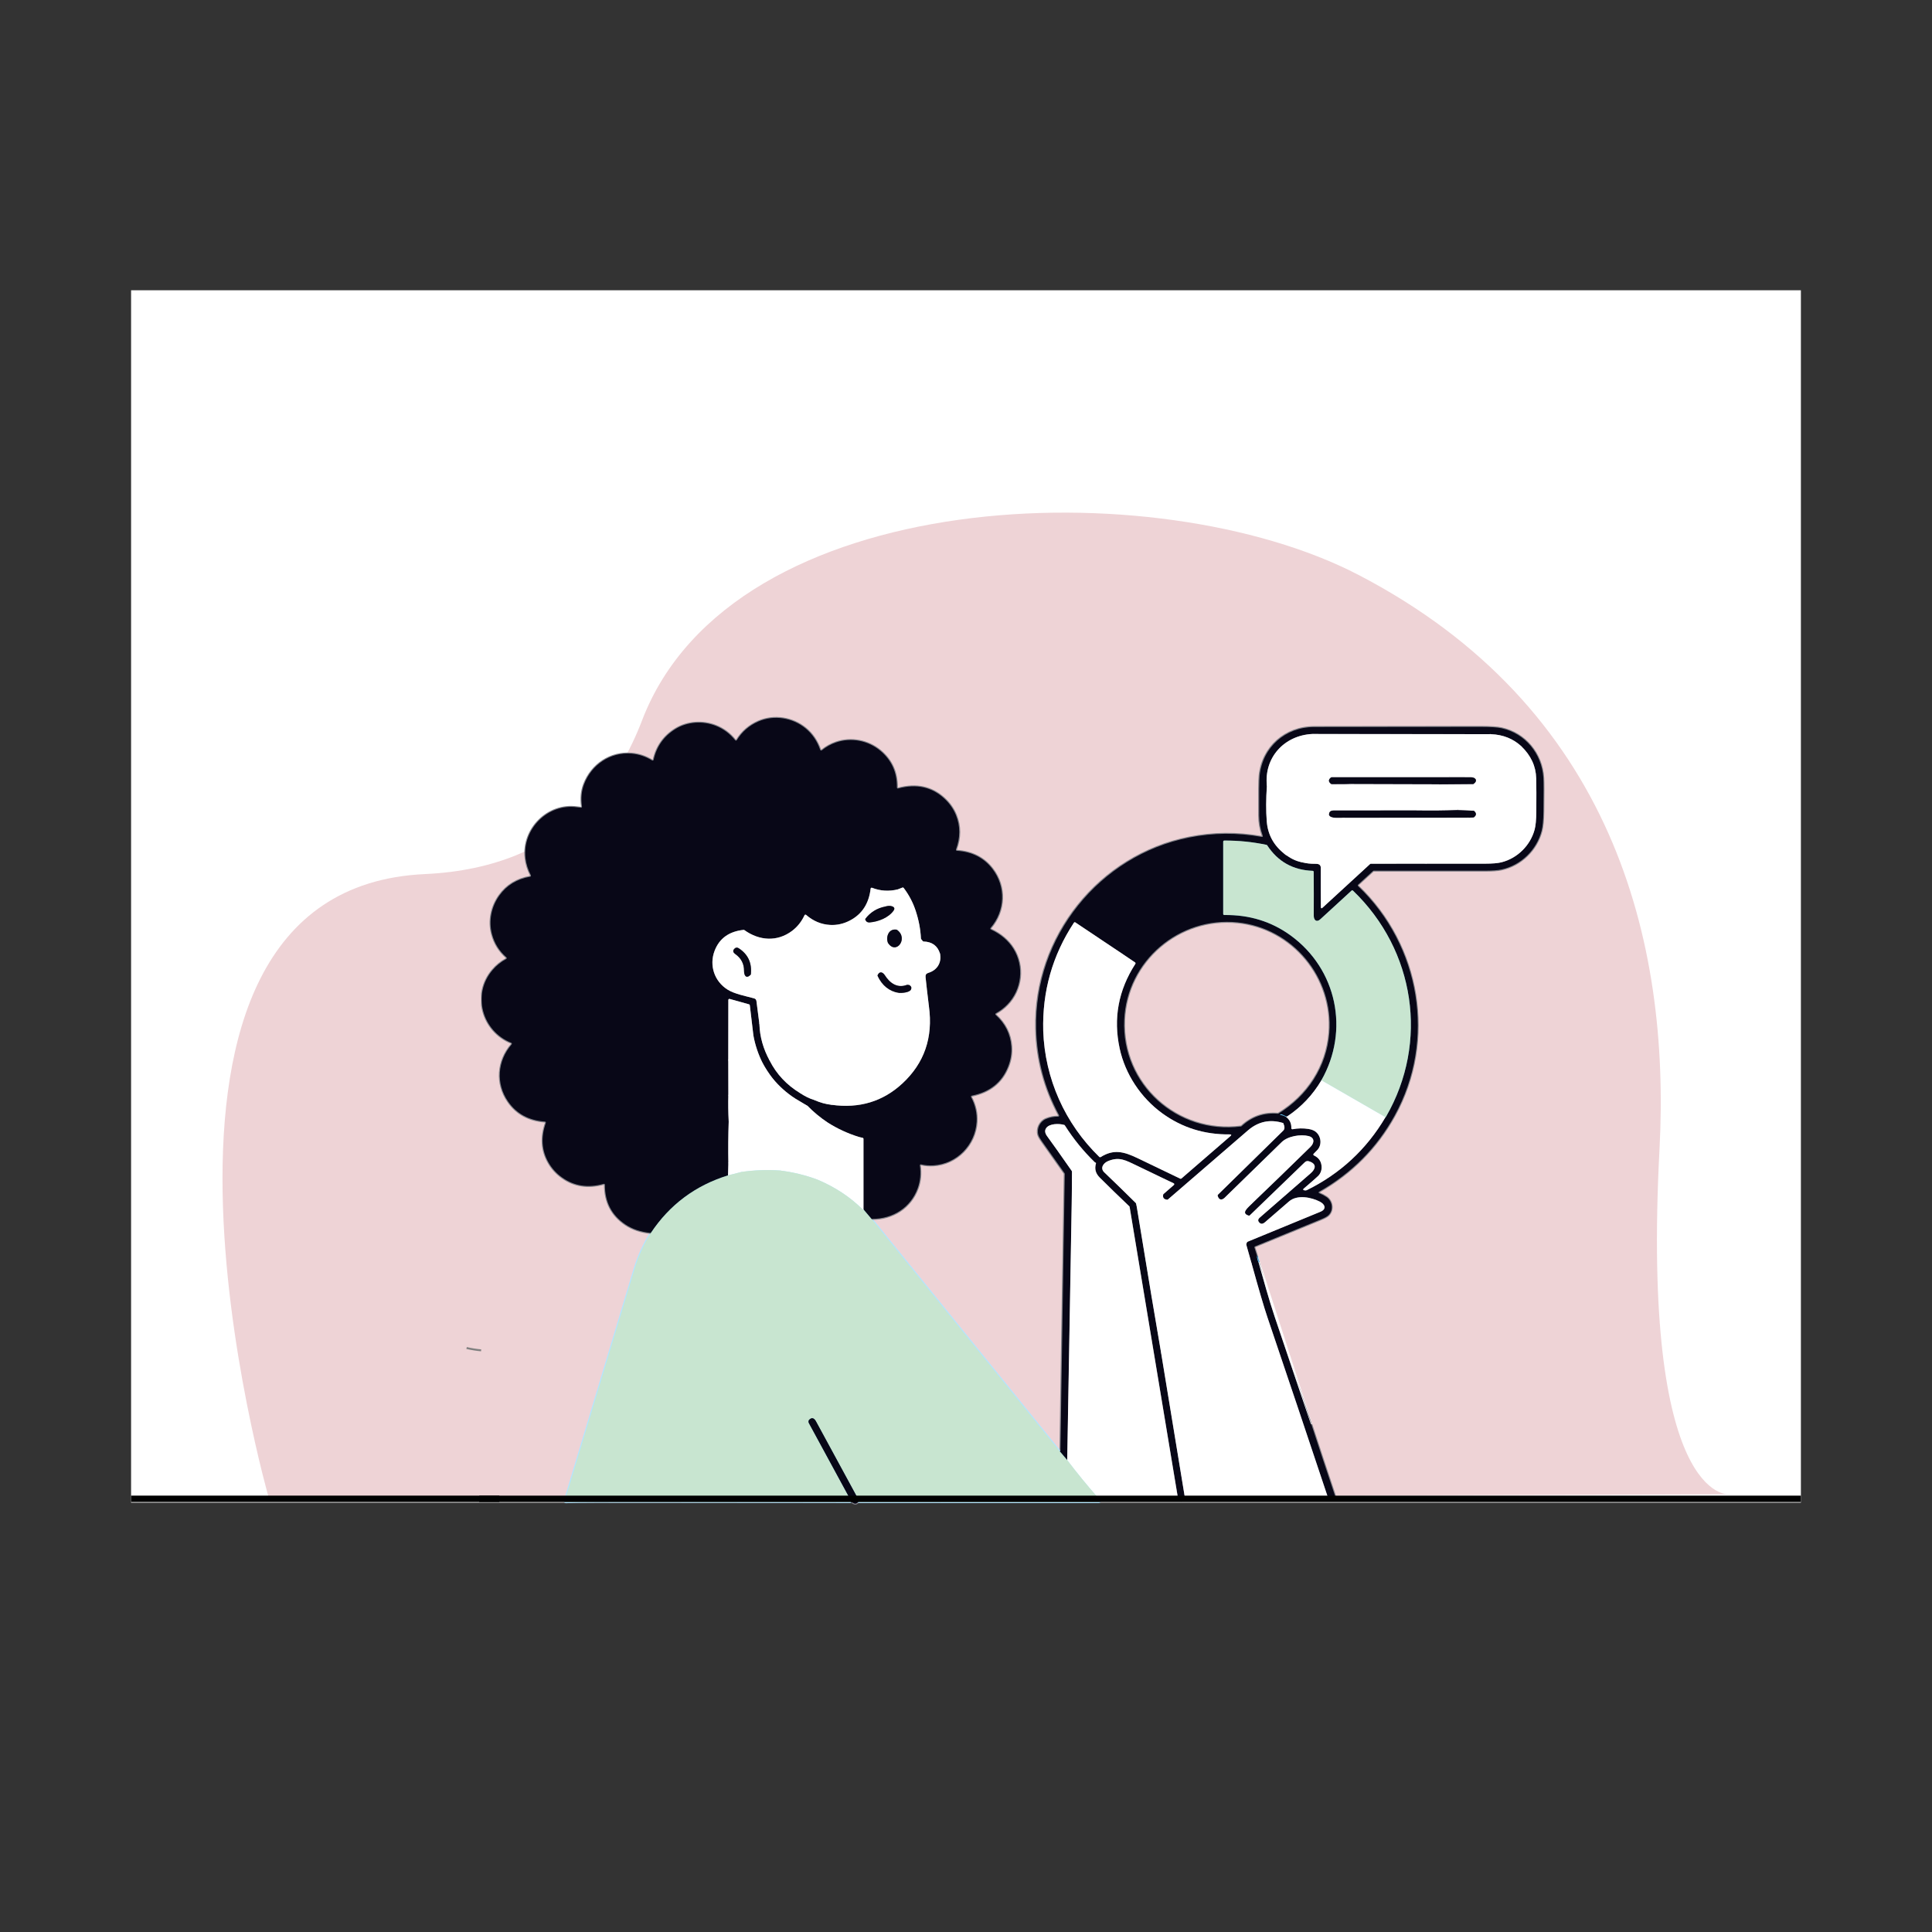 <?xml version="1.0" encoding="UTF-8"?> <svg xmlns="http://www.w3.org/2000/svg" xmlns:xlink="http://www.w3.org/1999/xlink" id="Layer_1" viewBox="0 0 1000 1000"><rect x="0" y="0" width="1000" height="1000" fill="#333333" stroke="none"/><defs><style> .cls-1, .cls-2, .cls-3, .cls-4, .cls-5, .cls-6, .cls-7, .cls-8 { fill: none; } .cls-9 { fill: #eed3d6; } .cls-2 { stroke: #fff; } .cls-2, .cls-3, .cls-4, .cls-5, .cls-6, .cls-7, .cls-8 { stroke-miterlimit: 10; } .cls-10 { fill: #080717; } .cls-3 { stroke: #84838b; } .cls-11 { fill: #c8e5d0; } .cls-4 { stroke: gray; } .cls-5 { stroke: #83838a; } .cls-6 { stroke: #376a8b; } .cls-7 { stroke: #b3e6ff; } .cls-12 { fill: #fff; } .cls-8 { stroke: #b2e5ff; } .cls-13 { fill: #6cf; } .cls-14 { clip-path: url(#clippath); } </style><clipPath id="clippath"><rect class="cls-1" x="249.03" y="299.59" width="550.13" height="550.18"></rect></clipPath></defs><rect class="cls-12" x="67.85" y="150.24" width="864.29" height="627.53"></rect><path class="cls-9" d="M139.31,775.98s-91.1-315.69,80.61-323.56c73.93-3.39,101.18-50.15,112.4-79.52,46.69-122.21,266.37-129.54,370.66-75.42,131.64,68.31,161.65,189.36,155.99,297.1-9.62,183.13,35.86,178.87,35.86,178.87"></path><path class="cls-4" d="M249.03,698.93c-2.37-.2-4.88-.6-7.53-1.2"></path><rect x="67.85" y="774.13" width="190.61" height="3.29"></rect><g><path class="cls-8" d="M336.87,638.17c-3.63,5.8-6.42,11.95-8.37,18.43-12.09,40.13-24.16,80.2-36.19,120.24-.1.35.17.7.53.69,5.15-.14,10.3-.21,15.45-.21,44.02.02,88.05.06,132.07.15"></path><path class="cls-5" d="M440.38,777.48c1.53.08,2.03,1.83,3.76,0"></path><path class="cls-8" d="M444.14,777.48l124.61.02c.4,0,.66-.43.47-.79-.25-.47-.56-.89-.93-1.26-.24-.24-.28-.37-.13-.4"></path><path class="cls-2" d="M568.16,775.05l41.09-.07s.09.02.13.04l.11.08"></path><path class="cls-5" d="M609.49,775.1c1.32,2.24,2.57,2.23,3.78-.02"></path><line class="cls-2" x1="613.28" y1="775.08" x2="687.27" y2="774.92"></line><path class="cls-5" d="M687.27,774.92c1.19,2.95,4.62,1.99,3.61-1.03-4.11-12.26-8.17-24.53-12.19-36.83"></path><line class="cls-2" x1="678.69" y1="737.06" x2="651.65" y2="653.25"></line><line class="cls-8" x1="651.65" y1="653.25" x2="650.6" y2="650"></line><path class="cls-5" d="M650.6,650l-1.34-4.22c-.09-.27.05-.55.31-.66,11.37-4.66,22.77-9.33,34.19-14.02,1.85-.76,3.11-1.46,3.77-2.08,2.77-2.64,2.11-7.32-.98-9.41-1.12-.76-2.32-1.4-3.59-1.92-.68-.27-.7-.6-.06-.96,16.77-9.62,29.72-22.68,38.84-39.19,21.69-39.25,13.38-88.1-18.84-118.87-.23-.21-.22-.57.01-.79l7.73-7.07c.1-.09.23-.15.36-.15,19.07.03,38.13.03,57.2,0,4.06,0,7.02-.21,8.9-.61,10.14-2.18,18.27-10.18,20.79-20.05.56-2.19.87-5.45.93-9.78.13-9.34.12-15.22-.03-17.64-.77-12.51-9.45-22.97-21.57-25.62-2.19-.48-5.75-.71-10.69-.71-28.79,0-57.58.03-86.37.07-14.89.02-26.68,10.39-28.21,25.19-.23,2.23-.31,9.12-.23,20.68.02,3.59.62,7.02,1.81,10.28.21.59.01.82-.6.71-12.55-2.24-25.01-2.13-37.38.32-46.59,9.24-80.4,51.45-79.26,98.98.38,15.85,4.32,30.75,11.83,44.71.19.36-.07.79-.48.79-2.17-.02-4.26.39-6.26,1.21-3.14,1.29-4.89,4.99-3.98,8.2.23.8.97,2.07,2.23,3.84,3.8,5.34,7.59,10.69,11.37,16.05.06.09.1.2.1.32-.83,47.78-1.49,95.56-2.26,143.34,0,.08-.05.16-.13.19-.06.03-.12.04-.19.04"></path><g class="cls-14"><line class="cls-8" x1="548.51" y1="751.19" x2="451.24" y2="631.08"></line><path class="cls-5" d="M451.24,631.08l.07-.13s.06-.05.1-.05c10.72.03,19.92-5.82,23.57-15.8,1.36-3.72,1.74-7.66,1.14-11.81-.05-.37.28-.68.65-.6,2.12.47,4.24.63,6.37.51,12.11-.75,21.64-10.61,22.35-22.53.26-4.43-.69-8.69-2.86-12.77-.17-.32.02-.71.37-.78,9.29-1.88,15.55-6.87,18.77-14.97,1.37-3.43,1.93-6.94,1.68-10.5-.45-6.38-3.14-11.81-8.09-16.3-.27-.25-.22-.69.1-.87,2.22-1.25,4.19-2.75,5.9-4.5,7.57-7.75,8.88-19.81,3.15-28.95-2.62-4.18-6.49-7.48-11.62-9.9-.32-.15-.41-.57-.18-.84,7.58-8.84,8.04-21.29.99-30.5-4.41-5.75-10.54-8.89-18.4-9.41-.35-.02-.59-.38-.47-.72,2.25-6.14,2.25-12.02,0-17.64-1.31-3.28-3.34-6.19-6.09-8.72-6.48-5.96-14.43-7.68-23.83-5.16-.34.09-.68-.17-.68-.53.1-7.79-2.75-14.11-8.54-18.98-6.33-5.31-15.13-7-22.93-4.34-2.68.92-5.14,2.28-7.38,4.1-.28.24-.72.11-.84-.24-1.59-4.55-4.1-8.26-7.57-11.12-6.74-5.56-16.4-7.1-24.48-3.55-4.7,2.07-8.4,5.28-11.1,9.63-.19.32-.64.34-.87.05-2.75-3.42-6.08-5.9-9.99-7.45-6.68-2.65-14.69-2.19-20.84,1.6-6.03,3.71-9.82,9.04-11.36,15.98-.08.36-.49.53-.81.34-3.32-2.05-6.87-3.23-10.65-3.54-10.89-.88-20.66,5.64-24.55,15.9-1.32,3.48-1.68,7.31-1.07,11.49.05.34-.24.64-.58.61-.67-.06-1.34-.14-2.01-.23-15.09-2.11-28.34,11.24-26.64,26.27.34,3.04,1.27,6,2.77,8.9.17.32-.03.71-.39.77-6.84,1.22-12.15,4.47-15.92,9.75-4.13,5.78-5.65,13.14-3.8,20,1.27,4.76,3.76,8.74,7.45,11.97.28.25.23.7-.1.88-2.7,1.47-5.04,3.35-7.01,5.65-10.88,12.66-5.41,31.72,9.61,37.7.34.13.45.57.21.85-7.38,8.59-8.24,20.2-1.88,29.49,4.36,6.37,10.74,9.84,19.11,10.44.35.03.59.38.47.72-2.61,7.38-2.17,14.16,1.32,20.36,1.76,3.14,4.14,5.77,7.14,7.89,6.23,4.42,13.38,5.51,21.45,3.26.34-.1.69.17.68.52-.03,8.88,3.49,15.7,10.56,20.48,3.63,2.45,8.03,3.92,13.19,4.42"></path></g><line class="cls-6" x1="451.24" y1="631.08" x2="446.93" y2="626"></line><path class="cls-3" d="M446.93,626v-36.53c0-.25-.18-.46-.42-.52l-1.83-.42M444.68,588.52c-5.82-1.79-11.27-4.31-16.36-7.55M428.32,580.97c-3.8-2.55-7.24-5.41-10.33-8.56M417.99,572.41l-6.62-3.95M411.36,568.46c-4.33-2.84-8.11-6.23-11.35-10.17M400.02,558.29c-2.01-2.57-3.77-5.27-5.29-8.08M394.73,550.22c-2.24-4.45-3.83-9.17-4.76-14.14M389.97,536.08l-1.87-15.78c-.02-.21-.18-.4-.39-.46l-10.04-2.8c-.34-.1-.68.16-.68.52l-.04,31.54M376.96,549.11l.04,17.63M377,566.74c-.12,4.42-.06,9.01.18,13.78M377.18,580.52c-.25,7.11-.31,14.37-.17,21.8M377.01,602.32l-.17,6.04"></path><path class="cls-6" d="M376.84,608.36c-16.91,5.24-30.23,15.17-39.97,29.81"></path><path class="cls-2" d="M400.02,558.29c-7.38,7.65-14.99,15.06-22.84,22.22M411.36,568.46c-10.95,10.91-21.88,21.83-32.81,32.76-.37.37-.89.74-1.55,1.1M394.73,550.22c-5.14,4.86-10.17,9.83-15.08,14.91-.74.76-1.01,2.28-2.65,1.61M428.32,580.97c-8.38,8.16-16.61,16.45-24.69,24.87"></path><path class="cls-7" d="M403.62,605.84c-6.33-.44-12.84-.21-19.51.67M446.93,626c-.14.13-.34.08-.61-.19-6.39-6.29-14.03-11.33-22.92-15.12"></path><path class="cls-6" d="M444.14,777.48c.15-.83-.05-1.75-.6-2.75-7.03-13-14.09-25.98-21.16-38.96-.73-1.33-1.78-2.32-3.21-1.19-.74.58-.89,1.28-.44,2.1l21.91,40.35c.07.13.02.3-.11.37l-.15.09"></path><path class="cls-2" d="M444.68,588.52c-.41.22-.64.57-.67,1.05-.01.17-.1.32-.24.41-.43.28-.92.7-1.48,1.23-6.96,6.73-13.25,13.22-18.89,19.47"></path><path class="cls-7" d="M423.4,610.69c-6.16-2.35-12.76-3.97-19.78-4.85"></path><line class="cls-2" x1="417.99" y1="572.41" x2="384.11" y2="606.51"></line><line class="cls-7" x1="384.11" y1="606.51" x2="376.84" y2="608.36"></line><line class="cls-2" x1="389.97" y1="536.08" x2="376.96" y2="549.11"></line><path class="cls-7" d="M568.16,775.05c-5.49-6.25-10.75-12.69-15.78-19.31"></path><path class="cls-6" d="M650.6,650c.04,1.18.32,2.31.83,3.38"></path><path class="cls-3" d="M651.43,653.38c2.7,9.42,5.25,18.92,8.37,28.21,6.2,18.45,12.43,36.89,18.68,55.32.09.26.16.31.22.16M687.27,774.92c-10.35-31.09-20.79-62.16-31.3-93.2-1.72-5.08-4.42-14.26-8.09-27.54M647.89,654.19l-2.82-9.94M645.07,644.25c.09-.89.37-1.43.84-1.62,12.51-5.14,25.02-10.29,37.53-15.44,3.29-1.35,2.43-3.81-.23-5.2-4.41-2.29-11.8-3.82-16.04-.13-3.81,3.32-7.63,6.62-11.45,9.91-1.04.9-2.37,2.37-3.69,1.21-1.04-.92-1.04-1.83,0-2.75,8.78-7.66,17.57-15.31,26.37-22.96,2.6-2.26,3.26-4.89-.84-6.19-.85-.27-1.58-.1-2.2.49l-28.48,27.5c-.14.13-.34.18-.52.13-4.11-1.2-.62-3.88.59-5.23M646.95,623.98c10.49-10.04,20.92-20.14,31.28-30.29,2.06-2.01,2.45-4.86-.99-5.68-4.02-.97-10.6-.04-13.87,3.18-6,5.89-15.82,15.48-29.47,28.75-1.49,1.46-3.04,1.24-3.64-1.04-.05-.19.01-.39.15-.52,11.29-11.06,22.56-22.12,33.81-33.18.85-.83.83-2.14-.06-3.92M664.15,581.28c-6.75-2.1-12.84-.82-18.26,3.86-13.53,11.68-27.32,23.59-41.36,35.71-.11.1-.26.15-.41.13-1.69-.18-2.38-1.06-2.05-2.65.03-.11.09-.22.17-.3l5.37-4.68c.29-.26.23-.73-.12-.89l-4.5-2.12M602.98,610.34c-4.81-2.35-9.58-4.65-14.32-6.9-6.13-2.91-9.18-4.81-14.97-2.53-2.64,1.04-4.41,3.72-2.12,5.9,5.49,5.24,10.92,10.53,16.31,15.87.08.08.13.17.15.27l.41,1.97M588.44,624.92l4.42,26.85M592.86,651.77l3.21,19.49M596.07,671.26l3.06,18.05M599.13,689.31l1.88,11.08M601.01,700.39l12.27,74.69M609.49,775.1c.1-.05.15-.15.12-.29-8.36-50.22-16.66-100.26-24.92-150.13-.02-.11-.08-.22-.16-.3-5.48-5.2-10.56-10.14-15.26-14.83-2.2-2.2-2.83-4.51-1.99-7.41.04-.12-.02-.26-.13-.32-.23-.12-.32-.1-.53-.29-5.87-5.69-11.03-12.04-15.46-19.04-.07-.11-.18-.19-.3-.23-2.55-.76-7.72-.84-9.4,1.71-.78,1.19-.61,2.55.52,4.09,2.43,3.3,6.69,9.32,12.78,18.03.06.09.1.2.1.31,0,5.67-.05,11.3-.15,16.92-.75,44.14-1.52,88.28-2.31,132.41"></path><line class="cls-6" x1="552.38" y1="755.74" x2="548.51" y2="751.19"></line><path class="cls-2" d="M664.15,581.28c-.61.88-.93,1.63-.97,2.27-.02.31-.3.54-.6.5l-.59-.08c-.16-.02-.33.03-.45.15-6.87,6.79-13.73,13.59-20.56,20.43-15.49,15.5-30.96,31-46.43,46.52-.39.39-.96.63-1.7.7M588.44,624.92c.54-.32,1.01-.72,1.41-1.19.78-.91,1.18-1.37,1.19-1.39,4-3.98,7.98-7.98,11.94-12M646.95,623.98c.65-1.17,1.41-2.26,2.26-3.27.78-.92.47-1.37-.92-1.36-.13,0-.25.05-.35.13-2.01,1.77-3.98,3.59-5.87,5.49-15.4,15.34-30.74,30.77-46,46.28"></path><line class="cls-7" x1="651.65" y1="653.25" x2="651.43" y2="653.38"></line><path class="cls-2" d="M647.89,654.19c-.7-.05-1.06.32-1.06,1.11,0,.16-.08.31-.2.42-2.79,2.25-5.59,5.41-7.55,7.37-12.18,12.18-24.36,24.36-36.54,36.53-.35.35-.85.61-1.53.78M645.07,644.25c-.21.33-.47.46-.77.39-.18-.04-.36.02-.49.15-13.55,13.54-27.09,27.09-40.62,40.63-.02.02-.57.67-1.67,1.96-.66.77-1.46,1.42-2.39,1.93"></path><path class="cls-3" d="M393.08,530.15c.2,6.43,1.96,12.69,5.27,18.78M398.35,548.93c3.55,7,8.8,12.61,15.74,16.83M414.09,565.76c2.51,1.68,4.93,2.87,7.26,3.56M421.35,569.32c3.11,1.39,6.14,2.23,9.06,2.53M430.42,571.84c14.33,2,26.55-1.68,36.66-11.05,11.36-10.53,15.94-23.82,13.73-39.88M480.81,520.91l-1.1-9.25M479.71,511.67l-.64-5.93c-.12-1.13.34-1.85,1.39-2.17,4.62-1.39,7.1-5.34,6.05-10.12M486.51,493.45c-1.27-3.95-4.09-6-8.46-6.13-.16,0-.31-.08-.4-.2l-.85-1.05c-.07-.09-.11-.2-.12-.31-.24-4.85-1.16-9.65-2.74-14.39M473.94,471.38c-1.37-4.22-3.44-8.15-6.21-11.81-.15-.19-.4-.26-.62-.17l-2.43.95M464.69,460.34c-4.63,1.11-9.07.83-13.32-.84-.33-.13-.69.09-.73.44-.89,7.71-4.44,13.2-10.65,16.46-3.32,1.75-6.76,2.53-10.34,2.33-4.58-.25-8.71-1.98-12.4-5.19-.27-.24-.69-.15-.84.18-1.54,3.32-3.7,6.02-6.47,8.11-7.62,5.73-16.91,5.14-24.67-.44-.11-.08-.24-.11-.37-.1-7.58.8-12.59,4.43-15.04,10.89-2.86,7.55-.07,15.77,6.74,20.03,3.63,2.27,9.21,3.3,13.7,4.52.73.2,1.14.69,1.24,1.46l1.54,11.94"></path><path class="cls-2" d="M464.69,460.34c-1.65,2.98-3.57,5.23-5.74,6.75-.9.63-1.18,1.35-.84,2.15"></path><path class="cls-3" d="M458.1,469.25c-4.24.84-7.66,2.98-10.26,6.42"></path><path class="cls-2" d="M447.84,475.67c-.15.76-.59,1.17-1.32,1.25-.12.02-.24.07-.32.16l-53.12,53.08M473.94,471.38c-3.79,2.77-7.04,6.05-9.75,9.85"></path><path class="cls-3" d="M464.19,481.23c-4.06-.83-5.8,3.48-4.62,6.75"></path><path class="cls-2" d="M459.57,487.98c-.46.13-.82.39-1.09.78-.38.58-.62.92-.73,1.02-19.69,19.82-39.49,39.53-59.41,59.15"></path><path class="cls-3" d="M447.84,475.67c.27,1.28,1.06,1.87,2.37,1.77,4.38-.35,9.64-2.4,12.26-6.02.78-1.08.54-1.84-.71-2.3-.97-.36-2.19-.31-3.65.14"></path><path class="cls-2" d="M486.51,493.45l-15.55,15.34c-.09.09-.15.21-.16.34l-.06.77"></path><path class="cls-3" d="M470.74,509.9c-.64-.18-1.09-.22-1.35-.12-5,1.87-8.82-.96-11.39-4.99-1.03-1.61-2.71-2.29-3.72-.07-.06.15-.06.31,0,.45,2.35,4.98,6.01,7.9,10.96,8.76"></path><path class="cls-2" d="M465.23,513.93c-.46.16-.71.39-.75.7-.06.51-.3.98-.66,1.35l-49.73,49.79"></path><path class="cls-3" d="M459.57,487.98c4.24,6.61,10.92-2.42,4.62-6.75"></path><path class="cls-2" d="M479.71,511.67c-.87-.44-1.1.27-1.6.76-18.98,18.9-37.91,37.86-56.76,56.89"></path><path class="cls-3" d="M465.23,513.93c1.68.1,5.55-.19,6.29-1.75.42-.9.16-1.65-.78-2.28"></path><path class="cls-2" d="M480.81,520.91c-1.33,0-1.42,1.01-2.07,1.65-23.2,23.14-39.13,39.06-47.78,47.77-.39.39-.57.9-.54,1.5"></path><path class="cls-3" d="M655.73,406.82c-.48,6.75-.5,12.88-.06,18.37.54,6.84,3.59,12.43,9.17,16.78M664.84,441.97c.44.44.85.72,1.24.85M666.07,442.83c2.51,1.84,5.18,3.01,8.03,3.54M674.1,446.36c2.13.53,4.3.77,6.5.73,1.67-.04,3.04.26,3.03,2.16-.02,6.68,0,13.39.05,20.14,0,.81.31.93.9.39l24.58-22.58c.1-.09.23-.14.36-.14l28.25-.03M737.78,447.03c10.29.03,20.59.04,30.88.01,3.81-.01,6.64-.25,8.49-.71,8.29-2.08,14.96-8.73,17.17-16.9.55-2.03.84-5.09.88-9.17.06-7.51.04-13.31-.06-17.4-.16-6.29-2.73-11.84-7.73-16.63M787.4,386.23c-4.2-3.88-9.41-5.96-15.64-6.22M771.76,380.01l-92.55-.09M679.21,379.91c-14.54.74-25.07,12.26-23.47,26.91"></path><path class="cls-2" d="M679.21,379.91l2.53.08c.33.01.57.31.51.63-.14.76-.91.98-1.26,1.33-8.27,8.44-16.69,16.72-25.25,24.86M771.76,380.01c-.71-.15-1.14.04-1.28.57-.03.09-.06.16-.12.23-.9.97-1.44,2.02-2.34,2.92-5.45,5.43-10.9,10.86-16.33,16.3-.64.63-1.96.82-1.28,2.27"></path><path class="cls-3" d="M750.4,402.3h-61.16c-.12.01-.24.05-.33.12-1.42,1.11-1.41,2.21.04,3.33.1.07.21.11.33.11l6.85-.02"></path><path class="cls-2" d="M696.13,405.84l2.3.12c.26.01.47.2.51.46.13.97-.63,1.18-1.13,1.67-10.48,10.52-20.99,21.01-31.52,31.49-.72.71-.91,1.55-1.45,2.39M787.4,386.23c-11.37,10.66-22.39,21.69-33.06,33.07"></path><path class="cls-3" d="M754.34,419.3c-6.9.27-13.99.33-21.27.2"></path><path class="cls-2" d="M733.07,419.5c.16-.73.3-1.16.44-1.29,3.42-3.39,6.81-6.8,10.19-10.22.76-.76,1.16-1.43,1.19-2.01"></path><path class="cls-3" d="M744.89,405.97l17.55-.14c.11,0,.22-.04.31-.1,2.38-1.75.84-3.44-1.41-3.42-3.66.03-7.31.02-10.95-.01M733.07,419.5c-14.28.03-28.56.04-42.85.04-1.63,0-2.4.8-2.3,2.4"></path><path class="cls-2" d="M687.92,421.94c-.76.03-1.35.24-1.76.64-4.96,4.83-11.66,11.58-20.09,20.25"></path><path class="cls-3" d="M744.89,405.97l-48.76-.13M760.36,423.25l-65.04.05M695.33,423.3c-3.11.02-6.59.38-7.41-1.36"></path><path class="cls-2" d="M737.78,447.03c.55-1.35,1.35-2.56,2.39-3.63.05-.05.05-.12,0-.16l-.12-.1c-.12-.1-.15-.27-.09-.41.22-.45.39-.53.52-.23.09.21.37.28.54.13,1.55-1.35,3.07-2.74,4.54-4.18,5.09-4.97,10.02-10.04,14.8-15.21"></path><path class="cls-3" d="M760.36,423.25l2.26-.13c.11,0,.21-.04.3-.11,1.34-1.05,1.36-2.12.08-3.23-.09-.08-.2-.13-.33-.13l-8.33-.34"></path><path class="cls-2" d="M695.33,423.3c.11.44.03.79-.25,1.07-5.21,5.28-12.19,12.25-20.93,20.91-.12.12-.18.3-.15.47l.1.61"></path><path class="cls-3" d="M683.94,559.17c-4.48,7.57-10.35,13.78-17.61,18.62-.07.05-.15.08-.24.09l-.32.04"></path><path class="cls-6" d="M665.78,577.91c-.2-.15-3.38-1.78-3.09-.92.01.04.05.07.09.08,1.06.16,2.05.53,2.98,1.09"></path><path class="cls-3" d="M665.76,578.16c1.86,1.47,2.73,3.38,2.63,5.77-.02.35.3.62.64.55,2.73-.53,5.46-.57,8.19-.15,1.6.25,2.84.73,3.74,1.42,2.96,2.31,3.45,7.06.66,9.72-.73.69-1.29,1.27-1.7,1.73-.24.27-.15.69.18.84,2.55,1.19,3.88,3.18,3.97,5.96.06,1.76-.6,3.5-1.84,4.7-.97.94-3.42,3.09-7.35,6.45-.56.48-.48.8.24.94.54.1.96.08,1.26-.07,17.34-8.54,30.92-21.12,40.73-37.74"></path><path class="cls-6" d="M717.11,578.29c.13-.08.24-.19.32-.32,22.23-38.45,15.03-86.11-17.13-116.97-.2-.2-.53-.2-.74-.01-5.32,4.89-10.71,9.83-16.16,14.83-2.01,1.84-3.41.33-3.4-1.84.04-7.56.03-15.12-.03-22.69,0-.28-.23-.52-.52-.53-10.18-.37-18.04-4.78-23.56-13.22-.08-.12-.2-.2-.34-.23-7.22-1.52-14.51-2.26-21.88-2.22-.3,0-.54.24-.54.54v37.46c0,.3.24.54.54.54,12.97-.19,24.44,3.35,34.41,10.62,23.87,17.4,30.55,49.14,15.85,74.94"></path><path class="cls-7" d="M717.11,578.29l-33.17-19.12M665.76,578.16l.02-.25"></path><path class="cls-3" d="M539.98,533.56c.87,24.83,11.26,47.99,29.05,65.28.18.17.45.2.66.07,6.7-4.2,11.91-2.89,19,.49,7.43,3.55,14.84,7.11,22.22,10.68.19.1.42.06.59-.08l25.31-21.9c.74-.64.62-.96-.36-.94-13.01.15-24.62-3.48-34.83-10.89-11.11-8.06-19.2-20.28-22.08-33.57-3.37-15.59-.66-30.19,8.13-43.81.16-.25.09-.57-.15-.74l-7.01-4.73M580.5,493.42l-23.89-15.98c-.25-.17-.58-.1-.75.15-11.13,16.89-16.43,35.55-15.88,55.97"></path><path class="cls-2" d="M580.5,493.42c-1.57,1.61-3.44,3.19-4.87,4.62-9.18,9.17-18.35,18.35-27.53,27.52-1.5,1.5-6.99,7.74-8.13,8"></path><path class="cls-5" d="M642.35,583.08c.11-.02.21-.06.3-.14,5.28-4.91,11.53-7.06,18.76-6.47.11.01.23-.02.33-.08,15.05-9.17,24.95-24.25,26.34-41.85,2.26-28.58-18.95-54.24-47.55-57.14-30.2-3.06-57.31,19.89-58.66,50.5-1.47,33.37,27.49,59.38,60.48,55.18"></path><path class="cls-3" d="M380.59,493.81c3.07,2.18,4.58,5.09,4.53,8.74-.02,2.16,1,4.34,3.36,2.01.09-.09.15-.2.16-.33.61-5.83-1.48-10.3-6.27-13.41-.8-.52-1.54-.45-2.21.22-.96.96-.82,1.88.43,2.77"></path><path class="cls-10" d="M451.24,631.08l-4.3-5.08v-36.53c0-.25-.18-.46-.42-.52l-1.83-.42c-5.82-1.79-11.27-4.31-16.36-7.55-3.8-2.55-7.24-5.41-10.33-8.56l-6.62-3.95c-4.33-2.84-8.11-6.23-11.35-10.17-2.01-2.57-3.77-5.27-5.29-8.08-2.24-4.45-3.83-9.17-4.76-14.14l-1.87-15.78c-.02-.21-.18-.4-.39-.46l-10.04-2.8c-.34-.1-.68.16-.68.52l-.04,31.54.04,17.63c-.12,4.42-.06,9.01.18,13.78-.25,7.11-.31,14.37-.17,21.8l-.17,6.04c-16.91,5.24-30.23,15.17-39.97,29.81-5.16-.49-9.56-1.97-13.19-4.42-7.08-4.78-10.6-11.6-10.56-20.48,0-.35-.34-.62-.68-.52-8.07,2.25-15.22,1.16-21.45-3.26-2.99-2.12-5.37-4.75-7.14-7.89-3.49-6.2-3.93-12.99-1.32-20.36.12-.34-.12-.69-.47-.72-8.38-.6-14.75-4.07-19.11-10.44-6.37-9.28-5.5-20.9,1.88-29.49.24-.28.13-.71-.21-.85-15.02-5.98-20.49-25.04-9.61-37.7,1.97-2.29,4.3-4.17,7.01-5.65.33-.18.38-.63.1-.88-3.69-3.22-6.17-7.21-7.45-11.97-1.84-6.87-.33-14.22,3.8-20,3.77-5.28,9.08-8.53,15.92-9.75.35-.06.55-.45.39-.77-1.5-2.9-2.42-5.86-2.77-8.9-1.7-15.03,11.55-28.37,26.64-26.27.67.09,1.34.17,2.01.23.34.03.63-.27.58-.61-.6-4.18-.24-8.01,1.07-11.49,3.88-10.26,13.66-16.78,24.55-15.9,3.78.31,7.33,1.49,10.65,3.54.32.19.73.02.81-.34,1.54-6.94,5.33-12.27,11.36-15.98,6.15-3.79,14.16-4.25,20.84-1.6,3.91,1.55,7.24,4.03,9.99,7.45.23.29.68.26.87-.05,2.7-4.35,6.39-7.56,11.1-9.63,8.08-3.56,17.74-2.01,24.48,3.55,3.47,2.86,5.99,6.57,7.57,11.12.12.35.56.48.84.24,2.24-1.82,4.7-3.19,7.38-4.1,7.8-2.67,16.6-.98,22.93,4.34,5.8,4.87,8.65,11.19,8.54,18.98,0,.35.33.62.68.53,9.41-2.52,17.35-.8,23.83,5.16,2.75,2.53,4.78,5.44,6.09,8.72,2.25,5.63,2.25,11.5,0,17.64-.12.34.11.7.47.72,7.86.52,14,3.65,18.4,9.41,7.05,9.2,6.59,21.66-.99,30.5-.23.27-.15.69.18.84,5.13,2.42,9.01,5.72,11.62,9.9,5.72,9.14,4.41,21.2-3.15,28.95-1.71,1.76-3.69,3.26-5.9,4.5-.32.18-.38.62-.1.87,4.94,4.49,7.64,9.92,8.09,16.3.25,3.56-.31,7.07-1.68,10.5-3.22,8.11-9.48,13.1-18.77,14.97-.35.07-.53.46-.37.78,2.17,4.08,3.13,8.34,2.86,12.77-.71,11.93-10.24,21.79-22.35,22.53-2.13.13-4.25-.04-6.37-.51-.37-.08-.7.23-.65.6.6,4.15.21,8.09-1.14,11.81-3.65,9.97-12.84,15.82-23.57,15.8-.04,0-.08.02-.1.05l-.07.13M393.08,530.15c.2,6.43,1.96,12.69,5.27,18.78,3.55,7,8.8,12.61,15.74,16.83,2.51,1.68,4.93,2.87,7.26,3.56,3.11,1.39,6.14,2.23,9.06,2.53,14.33,2,26.55-1.68,36.66-11.05,11.36-10.53,15.94-23.82,13.73-39.88l-1.1-9.25-.64-5.93c-.12-1.13.34-1.85,1.39-2.17,4.62-1.39,7.1-5.34,6.05-10.12-1.27-3.95-4.09-6-8.46-6.13-.16,0-.31-.08-.4-.2l-.85-1.05c-.07-.09-.11-.2-.12-.31-.24-4.85-1.16-9.65-2.74-14.39-1.37-4.22-3.44-8.15-6.21-11.81-.15-.19-.4-.26-.62-.17l-2.43.95c-4.63,1.11-9.07.83-13.32-.84-.33-.13-.69.09-.73.44-.89,7.71-4.44,13.2-10.65,16.46-3.32,1.75-6.76,2.53-10.34,2.33-4.58-.25-8.71-1.98-12.4-5.19-.27-.24-.69-.15-.84.18-1.54,3.32-3.7,6.02-6.47,8.11-7.62,5.73-16.91,5.14-24.67-.44-.11-.08-.24-.11-.37-.1-7.58.8-12.59,4.43-15.04,10.89-2.86,7.55-.07,15.77,6.74,20.03,3.63,2.27,9.21,3.3,13.7,4.52.73.2,1.14.69,1.24,1.46l1.54,11.94h0Z"></path><path class="cls-10" d="M650.6,650c.04,1.18.32,2.31.83,3.38,2.7,9.42,5.25,18.92,8.37,28.21,6.2,18.45,12.43,36.89,18.68,55.32.09.26.16.31.22.16,4.01,12.29,8.08,24.57,12.19,36.83,1.01,3.02-2.42,3.98-3.61,1.03-10.35-31.09-20.79-62.16-31.3-93.2-1.72-5.08-4.42-14.26-8.09-27.54l-2.82-9.94c.09-.89.37-1.43.84-1.62,12.51-5.14,25.02-10.29,37.53-15.44,3.29-1.35,2.43-3.81-.23-5.2-4.41-2.29-11.8-3.82-16.04-.13-3.81,3.32-7.63,6.62-11.45,9.91-1.04.9-2.37,2.37-3.69,1.21-1.04-.92-1.04-1.83,0-2.75,8.78-7.66,17.57-15.31,26.37-22.96,2.6-2.26,3.26-4.89-.84-6.19-.85-.27-1.58-.1-2.2.49l-28.48,27.5c-.14.13-.34.18-.52.13-4.11-1.2-.62-3.88.59-5.23,10.49-10.04,20.92-20.14,31.28-30.29,2.06-2.01,2.45-4.86-.99-5.68-4.02-.97-10.6-.04-13.87,3.18-6,5.89-15.82,15.48-29.47,28.75-1.49,1.46-3.04,1.24-3.64-1.04-.05-.19.01-.39.15-.52,11.29-11.06,22.56-22.12,33.81-33.18.85-.83.83-2.14-.06-3.92-6.75-2.1-12.84-.82-18.26,3.86-13.53,11.68-27.32,23.59-41.36,35.71-.11.1-.26.15-.41.13-1.69-.18-2.38-1.06-2.05-2.65.03-.11.09-.22.17-.3l5.37-4.68c.29-.26.23-.73-.12-.89l-4.5-2.12c-4.81-2.35-9.58-4.65-14.32-6.9-6.13-2.91-9.18-4.81-14.97-2.53-2.64,1.04-4.41,3.72-2.12,5.9,5.49,5.24,10.92,10.53,16.31,15.87.08.08.13.17.15.27l.41,1.97,4.42,26.85,3.21,19.49,3.06,18.05,1.88,11.08,12.27,74.69c-1.21,2.25-2.47,2.26-3.78.02.1-.05.15-.15.12-.29-8.36-50.22-16.66-100.26-24.92-150.13-.02-.11-.08-.22-.16-.3-5.48-5.2-10.56-10.14-15.26-14.83-2.2-2.2-2.83-4.51-1.99-7.41.04-.12-.02-.26-.13-.32-.23-.12-.32-.1-.53-.29-5.87-5.69-11.03-12.04-15.46-19.04-.07-.11-.18-.19-.3-.23-2.55-.76-7.72-.84-9.4,1.71-.78,1.19-.61,2.55.52,4.09,2.43,3.3,6.69,9.32,12.78,18.03.06.09.1.2.1.31,0,5.67-.05,11.3-.15,16.92-.75,44.14-1.52,88.28-2.31,132.41l-3.87-4.55c.06,0,.13-.01.19-.04.08-.04.12-.11.13-.19.77-47.78,1.43-95.56,2.26-143.34,0-.11-.04-.23-.1-.32-3.78-5.37-7.57-10.72-11.37-16.05-1.26-1.76-2-3.04-2.23-3.84-.91-3.21.83-6.9,3.98-8.2,2-.83,4.09-1.23,6.26-1.21.41,0,.67-.43.48-.79-7.51-13.96-11.46-28.87-11.83-44.71-1.13-47.52,32.67-89.73,79.26-98.98,12.37-2.45,24.83-2.56,37.38-.32.61.11.81-.13.6-.71-1.19-3.26-1.79-6.69-1.81-10.28-.08-11.56,0-18.45.23-20.68,1.53-14.81,13.33-25.17,28.21-25.19,28.79-.04,57.58-.06,86.37-.07,4.94,0,8.51.24,10.69.71,12.12,2.65,20.8,13.1,21.57,25.62.15,2.42.16,8.3.03,17.64-.06,4.33-.37,7.59-.93,9.78-2.52,9.86-10.64,17.87-20.79,20.05-1.88.4-4.85.61-8.9.61-19.07.02-38.13.02-57.2,0-.13,0-.26.05-.36.15l-7.73,7.07c-.23.21-.24.57-.01.79,32.22,30.77,40.53,79.62,18.84,118.87-9.12,16.51-22.07,29.57-38.84,39.19-.64.37-.62.69.06.96,1.27.52,2.47,1.16,3.59,1.92,3.09,2.1,3.75,6.78.98,9.41-.66.63-1.91,1.32-3.77,2.08-11.43,4.69-22.82,9.37-34.19,14.02-.26.11-.4.39-.31.66l1.34,4.22M655.73,406.82c-.48,6.75-.5,12.88-.06,18.37.54,6.84,3.59,12.43,9.17,16.78.44.44.85.72,1.24.85,2.51,1.84,5.18,3.01,8.03,3.54,2.13.53,4.3.77,6.5.73,1.67-.04,3.04.26,3.03,2.16-.02,6.68,0,13.39.05,20.14,0,.81.31.93.9.39l24.58-22.58c.1-.09.23-.14.36-.14l28.25-.03c10.29.03,20.59.04,30.88.01,3.81-.01,6.64-.25,8.49-.71,8.29-2.08,14.96-8.73,17.17-16.9.55-2.03.84-5.09.88-9.17.06-7.51.04-13.31-.06-17.4-.16-6.29-2.73-11.84-7.73-16.63-4.2-3.88-9.41-5.96-15.64-6.22l-92.55-.09c-14.54.74-25.07,12.26-23.47,26.91M683.94,559.17c-4.48,7.57-10.35,13.78-17.61,18.62-.07.05-.15.08-.24.09l-.32.04c-.2-.15-3.38-1.78-3.09-.92.01.04.05.07.09.08,1.06.16,2.05.53,2.98,1.09,1.86,1.47,2.73,3.38,2.63,5.77-.02.35.3.62.64.55,2.73-.53,5.46-.57,8.19-.15,1.6.25,2.84.73,3.74,1.42,2.96,2.31,3.45,7.06.66,9.72-.73.69-1.29,1.27-1.7,1.73-.24.27-.15.69.18.84,2.55,1.19,3.88,3.18,3.97,5.96.06,1.76-.6,3.5-1.84,4.7-.97.94-3.42,3.09-7.35,6.45-.56.48-.48.8.24.94.54.1.96.08,1.26-.07,17.34-8.54,30.92-21.12,40.73-37.74.13-.08.24-.19.32-.32,22.23-38.45,15.03-86.11-17.13-116.97-.2-.2-.53-.2-.74-.01-5.32,4.89-10.71,9.83-16.16,14.83-2.01,1.84-3.41.33-3.4-1.84.04-7.56.03-15.12-.03-22.69,0-.28-.23-.52-.52-.53-10.18-.37-18.04-4.78-23.56-13.22-.08-.12-.2-.2-.34-.23-7.22-1.52-14.51-2.26-21.88-2.22-.3,0-.54.24-.54.54v37.46c0,.3.24.54.54.54,12.97-.19,24.44,3.35,34.41,10.62,23.87,17.4,30.55,49.14,15.85,74.94M539.98,533.56c.87,24.83,11.26,47.99,29.05,65.28.18.17.45.2.66.07,6.7-4.2,11.91-2.89,19,.49,7.43,3.55,14.84,7.11,22.22,10.68.19.1.42.06.59-.08l25.31-21.9c.74-.64.62-.96-.36-.94-13.01.15-24.62-3.48-34.83-10.89-11.11-8.06-19.2-20.28-22.08-33.57-3.37-15.59-.66-30.19,8.13-43.81.16-.25.09-.57-.15-.74l-7.01-4.73-23.89-15.98c-.25-.17-.58-.1-.75.15-11.13,16.89-16.43,35.55-15.88,55.97M642.35,583.08c.11-.02.21-.06.3-.14,5.28-4.91,11.53-7.06,18.76-6.47.11.01.23-.02.33-.08,15.05-9.17,24.95-24.25,26.34-41.85,2.26-28.58-18.95-54.24-47.55-57.14-30.2-3.06-57.31,19.89-58.66,50.5-1.47,33.37,27.49,59.38,60.48,55.18h0Z"></path><path class="cls-12" d="M679.21,379.91l2.53.08c.33.01.57.31.51.63-.14.76-.91.98-1.26,1.33-8.27,8.44-16.69,16.72-25.25,24.86-1.59-14.65,8.94-26.17,23.47-26.91h0Z"></path><path class="cls-12" d="M679.21,379.91l92.55.09c-.71-.15-1.14.04-1.28.57-.03.09-.06.16-.12.23-.9.97-1.44,2.02-2.34,2.92-5.45,5.43-10.9,10.86-16.33,16.3-.64.63-1.96.82-1.28,2.27h-61.16c-.12.01-.24.05-.33.12-1.42,1.11-1.41,2.21.04,3.33.1.07.21.11.33.11l6.85-.02,2.3.12c.26.01.47.2.51.46.13.97-.63,1.18-1.13,1.67-10.48,10.52-20.99,21.01-31.52,31.49-.72.71-.91,1.55-1.45,2.39-5.57-4.35-8.63-9.94-9.17-16.78-.44-5.49-.41-11.62.06-18.37,8.56-8.14,16.98-16.43,25.25-24.86.35-.35,1.12-.57,1.26-1.33.06-.32-.18-.62-.51-.63l-2.53-.08h0Z"></path><path class="cls-12" d="M771.76,380.01c6.23.26,11.44,2.34,15.64,6.22-11.37,10.66-22.39,21.69-33.06,33.07-6.9.27-13.99.33-21.27.2.16-.73.3-1.16.44-1.29,3.42-3.39,6.81-6.8,10.19-10.22.76-.76,1.16-1.43,1.19-2.01l17.55-.14c.11,0,.22-.04.31-.1,2.38-1.75.84-3.44-1.41-3.42-3.66.03-7.31.02-10.95-.01-.68-1.45.64-1.64,1.28-2.27,5.43-5.43,10.87-10.86,16.33-16.3.9-.9,1.44-1.95,2.34-2.92.06-.07.1-.15.12-.23.14-.53.57-.73,1.28-.57h0Z"></path><path class="cls-12" d="M787.4,386.23c4.99,4.8,7.57,10.34,7.73,16.63.11,4.09.13,9.9.06,17.4-.04,4.08-.33,7.14-.88,9.17-2.21,8.17-8.88,14.81-17.17,16.9-1.85.47-4.68.7-8.49.71-10.29.03-20.59.02-30.88-.01.55-1.35,1.35-2.56,2.39-3.63.05-.05.05-.12,0-.16l-.12-.1c-.12-.1-.15-.27-.09-.41.22-.45.39-.53.52-.23.09.21.37.28.54.13,1.55-1.35,3.07-2.74,4.54-4.18,5.09-4.97,10.02-10.04,14.8-15.21l2.26-.13c.11,0,.21-.04.3-.11,1.34-1.05,1.36-2.12.08-3.23-.09-.08-.2-.13-.33-.13l-8.33-.34c10.67-11.39,21.69-22.41,33.06-33.07h0Z"></path><path class="cls-10" d="M750.4,402.3c3.64.03,7.29.04,10.95.01,2.25-.02,3.79,1.67,1.41,3.42-.09.06-.2.1-.31.1l-17.55.14-48.76-.13-6.85.02c-.12,0-.23-.04-.33-.11-1.45-1.11-1.47-2.22-.04-3.33.09-.08.21-.11.33-.11h61.16Z"></path><path class="cls-12" d="M696.13,405.84l48.76.13c-.04.58-.44,1.25-1.19,2.01-3.38,3.42-6.78,6.83-10.19,10.22-.13.13-.28.56-.44,1.29-14.28.03-28.56.04-42.85.04-1.63,0-2.4.8-2.3,2.4-.76.03-1.35.24-1.76.64-4.96,4.83-11.66,11.58-20.09,20.25-.38-.13-.8-.42-1.24-.85.54-.84.73-1.68,1.45-2.39,10.54-10.47,21.04-20.97,31.52-31.49.49-.49,1.26-.7,1.13-1.67-.03-.26-.25-.45-.51-.46l-2.3-.12h0Z"></path><path class="cls-10" d="M733.07,419.5c7.28.13,14.36.07,21.27-.2l8.33.34c.12,0,.24.05.33.13,1.28,1.11,1.26,2.19-.08,3.23-.09.07-.19.11-.3.11l-2.26.13-65.04.05c-3.11.02-6.59.38-7.41-1.36-.09-1.6.68-2.4,2.3-2.4,14.29,0,28.57-.02,42.85-.04h0Z"></path><path class="cls-12" d="M687.92,421.94c.82,1.75,4.3,1.39,7.41,1.36.11.44.03.79-.25,1.07-5.21,5.28-12.19,12.25-20.93,20.91-.12.12-.18.3-.15.47l.1.61c-2.85-.52-5.52-1.7-8.03-3.54,8.43-8.67,15.13-15.42,20.09-20.25.41-.4.99-.61,1.76-.64h0Z"></path><path class="cls-12" d="M760.36,423.25c-4.78,5.17-9.71,10.24-14.8,15.21-1.47,1.44-2.99,2.83-4.54,4.18-.18.16-.45.09-.54-.13-.12-.3-.3-.21-.52.23-.06.15-.03.31.09.41l.12.1s.04.11,0,.16c-1.04,1.06-1.84,2.27-2.39,3.63l-28.25.03c-.13,0-.26.05-.36.14l-24.58,22.58c-.59.55-.89.42-.9-.39-.06-6.74-.08-13.45-.05-20.14.01-1.9-1.36-2.2-3.03-2.16-2.2.04-4.37-.2-6.5-.73l-.1-.61c-.03-.18.03-.35.15-.47,8.74-8.66,15.72-15.62,20.93-20.91.28-.28.36-.64.25-1.07l65.04-.05h0Z"></path><path class="cls-11" d="M717.11,578.29l-33.17-19.12c14.7-25.8,8.02-57.54-15.85-74.94-9.98-7.27-21.45-10.81-34.41-10.62-.3,0-.55-.24-.55-.54v-37.46c0-.3.25-.53.54-.54,7.37-.04,14.66.7,21.88,2.22.14.03.26.11.34.23,5.52,8.45,13.38,12.85,23.56,13.22.28.01.51.25.52.53.06,7.57.07,15.13.03,22.69-.01,2.17,1.38,3.69,3.4,1.84,5.45-5,10.84-9.94,16.16-14.83.21-.19.53-.19.74.01,32.16,30.86,39.36,78.51,17.13,116.97-.08.13-.18.24-.32.32h0Z"></path><path class="cls-12" d="M464.69,460.34c-1.65,2.98-3.57,5.23-5.74,6.75-.9.63-1.18,1.35-.84,2.15-4.24.84-7.66,2.98-10.26,6.42-.15.76-.59,1.17-1.32,1.25-.12.02-.24.07-.32.16l-53.12,53.08-1.54-11.94c-.1-.77-.52-1.26-1.24-1.46-4.49-1.23-10.07-2.25-13.7-4.52-6.81-4.26-9.6-12.48-6.74-20.03,2.44-6.46,7.46-10.09,15.04-10.89.13-.02.26.02.37.1,7.76,5.58,17.05,6.16,24.67.44,2.77-2.08,4.93-4.79,6.47-8.11.15-.32.57-.41.84-.18,3.69,3.21,7.82,4.93,12.4,5.19,3.57.2,7.02-.58,10.34-2.33,6.21-3.26,9.76-8.75,10.65-16.46.04-.35.4-.57.73-.44,4.25,1.67,8.69,1.95,13.32.84M380.59,493.81c3.07,2.18,4.58,5.09,4.53,8.74-.02,2.16,1,4.34,3.36,2.01.09-.09.15-.2.16-.33.61-5.83-1.48-10.3-6.27-13.41-.8-.52-1.54-.45-2.21.22-.96.96-.82,1.88.43,2.77h0Z"></path><path class="cls-12" d="M473.94,471.38c-3.79,2.77-7.04,6.05-9.75,9.85-4.06-.83-5.8,3.48-4.62,6.75-.46.13-.82.39-1.09.78-.38.58-.62.92-.73,1.02-19.69,19.82-39.49,39.53-59.41,59.15-3.31-6.1-5.07-12.36-5.27-18.78l53.12-53.08c.09-.09.2-.14.32-.16.73-.08,1.17-.49,1.32-1.25.27,1.28,1.06,1.87,2.37,1.77,4.38-.35,9.64-2.4,12.26-6.02.78-1.08.54-1.84-.71-2.3-.97-.36-2.19-.31-3.65.14-.34-.81-.05-1.53.84-2.15,2.18-1.53,4.09-3.78,5.74-6.75l2.43-.95c.22-.09.48-.02.62.17,2.77,3.66,4.84,7.59,6.21,11.81h0Z"></path><path class="cls-10" d="M447.84,475.67c2.6-3.43,6.02-5.57,10.26-6.42,1.47-.45,2.68-.5,3.65-.14,1.25.46,1.49,1.22.71,2.3-2.61,3.62-7.88,5.67-12.26,6.02-1.31.1-2.1-.48-2.37-1.77h0Z"></path><path class="cls-12" d="M473.94,471.38c1.59,4.74,2.5,9.54,2.74,14.39,0,.11.05.23.12.31l.85,1.05c.1.12.25.19.4.2,4.37.13,7.18,2.17,8.46,6.13l-15.55,15.34c-.09.09-.15.21-.16.34l-.06.77c-.64-.18-1.09-.22-1.35-.12-5,1.87-8.82-.96-11.39-4.99-1.03-1.61-2.71-2.29-3.72-.07-.06.15-.06.31,0,.45,2.35,4.98,6.01,7.9,10.96,8.76-.46.16-.71.39-.75.7-.06.51-.3.98-.66,1.35l-49.73,49.79c-6.95-4.22-12.2-9.83-15.74-16.83,19.92-19.62,39.72-39.33,59.41-59.15.1-.1.34-.44.73-1.02.26-.39.62-.66,1.09-.78,4.24,6.61,10.92-2.42,4.62-6.75,2.71-3.8,5.96-7.08,9.75-9.85h0Z"></path><path class="cls-12" d="M580.5,493.42c-1.57,1.61-3.44,3.19-4.87,4.62-9.18,9.17-18.35,18.35-27.53,27.52-1.5,1.5-6.99,7.74-8.13,8-.54-20.42,4.75-39.08,15.88-55.97.17-.25.5-.32.75-.15l23.89,15.98h0Z"></path><path class="cls-10" d="M464.19,481.23c6.3,4.33-.38,13.37-4.62,6.75-1.18-3.28.56-7.58,4.62-6.75h0Z"></path><path class="cls-10" d="M380.59,493.81c-1.25-.89-1.39-1.81-.43-2.77.67-.67,1.41-.74,2.21-.22,4.79,3.11,6.88,7.58,6.27,13.41-.01.12-.06.24-.16.33-2.35,2.33-3.38.15-3.36-2.01.04-3.65-1.47-6.56-4.53-8.74h0Z"></path><path class="cls-12" d="M580.5,493.42l7.01,4.73c.24.16.31.49.15.74-8.8,13.62-11.51,28.22-8.13,43.81,2.88,13.29,10.97,25.51,22.08,33.57,10.21,7.41,21.83,11.04,34.83,10.89.98-.02,1.1.3.36.94l-25.31,21.9c-.16.14-.39.17-.59.08-7.38-3.56-14.79-7.12-22.22-10.68-7.09-3.39-12.3-4.7-19-.49-.21.13-.48.1-.66-.07-17.79-17.29-28.19-40.45-29.05-65.28,1.14-.26,6.62-6.49,8.13-8,9.17-9.17,18.35-18.35,27.53-27.52,1.43-1.43,3.3-3.01,4.87-4.62h0Z"></path><path class="cls-12" d="M486.51,493.45c1.05,4.79-1.43,8.74-6.05,10.12-1.05.31-1.51,1.03-1.39,2.17l.64,5.93c-.87-.44-1.1.27-1.6.76-18.98,18.9-37.91,37.86-56.76,56.89-2.33-.69-4.75-1.88-7.26-3.56l49.73-49.79c.36-.37.59-.84.66-1.35.04-.31.29-.54.75-.7,1.68.1,5.55-.19,6.29-1.75.42-.9.16-1.65-.78-2.28l.06-.77c.01-.13.06-.25.16-.34l15.55-15.34h0Z"></path><path class="cls-10" d="M470.74,509.9c.95.63,1.21,1.39.78,2.28-.74,1.56-4.61,1.84-6.29,1.75-4.95-.87-8.6-3.79-10.96-8.76-.06-.15-.06-.31,0-.45,1-2.22,2.69-1.54,3.72.07,2.57,4.03,6.39,6.86,11.39,4.99.26-.1.71-.05,1.35.12h0Z"></path><path class="cls-12" d="M479.71,511.67l1.1,9.25c-1.33,0-1.42,1.01-2.07,1.65-23.2,23.14-39.13,39.06-47.78,47.77-.39.39-.57.9-.54,1.5-2.93-.3-5.95-1.13-9.06-2.53,18.85-19.03,37.78-37.99,56.76-56.89.5-.49.73-1.2,1.6-.76h0Z"></path><path class="cls-12" d="M389.97,536.08l-13.02,13.03.04-31.54c0-.35.34-.61.68-.52l10.04,2.8c.21.06.37.24.39.46l1.87,15.78h0Z"></path><path class="cls-12" d="M480.81,520.91c2.21,16.06-2.37,29.35-13.73,39.88-10.11,9.37-22.33,13.05-36.66,11.05-.04-.61.15-1.11.54-1.5,8.66-8.71,24.58-24.64,47.78-47.77.65-.64.75-1.65,2.07-1.65h0Z"></path><path class="cls-12" d="M389.97,536.08c.93,4.97,2.51,9.68,4.76,14.14-5.14,4.86-10.17,9.83-15.08,14.91-.74.76-1.01,2.28-2.65,1.61l-.04-17.63,13.02-13.03h0Z"></path><path class="cls-12" d="M394.73,550.22c1.52,2.81,3.28,5.5,5.29,8.08-7.38,7.65-14.99,15.06-22.84,22.22-.25-4.77-.31-9.35-.18-13.78,1.64.67,1.91-.85,2.65-1.61,4.92-5.08,9.95-10.05,15.08-14.91h0Z"></path><path class="cls-12" d="M400.02,558.29c3.24,3.94,7.02,7.33,11.35,10.17-10.95,10.91-21.88,21.83-32.81,32.76-.37.37-.89.74-1.55,1.1-.14-7.43-.08-14.7.17-21.8,7.85-7.17,15.46-14.58,22.84-22.22h0Z"></path><path class="cls-12" d="M683.94,559.17l33.17,19.12c-9.82,16.62-23.39,29.2-40.73,37.74-.31.15-.73.17-1.26.07-.73-.15-.81-.46-.24-.94,3.93-3.36,6.38-5.51,7.35-6.45,1.24-1.2,1.9-2.94,1.84-4.7-.09-2.78-1.42-4.77-3.97-5.96-.33-.15-.41-.57-.18-.84.41-.46.98-1.04,1.7-1.73,2.79-2.66,2.3-7.41-.66-9.72-.9-.7-2.14-1.17-3.74-1.42-2.72-.43-5.45-.38-8.19.15-.34.06-.66-.2-.64-.55.1-2.38-.77-4.3-2.63-5.77l.02-.25.32-.04c.09-.01.17-.04.24-.09,7.26-4.84,13.13-11.05,17.61-18.62h0Z"></path><path class="cls-12" d="M411.36,568.46l6.62,3.95-33.88,34.1-7.27,1.85.17-6.04c.66-.36,1.18-.73,1.55-1.1,10.92-10.93,21.86-21.85,32.81-32.76h0Z"></path><path class="cls-12" d="M417.99,572.41c3.08,3.15,6.53,6.01,10.33,8.56-8.38,8.16-16.61,16.45-24.69,24.87-6.33-.44-12.84-.21-19.51.67l33.88-34.1h0Z"></path><path class="cls-13" d="M665.78,577.91l-.02.25c-.92-.56-1.92-.93-2.98-1.09-.04,0-.08-.04-.09-.08-.29-.87,2.89.77,3.09.92h0Z"></path><path class="cls-12" d="M664.15,581.28c-.61.88-.93,1.63-.97,2.27-.02.31-.3.54-.6.5l-.59-.08c-.16-.02-.33.03-.45.15-6.87,6.79-13.73,13.59-20.56,20.43-15.49,15.5-30.96,31-46.43,46.52-.39.39-.96.63-1.7.7l-4.42-26.85c.54-.32,1.01-.72,1.41-1.19.78-.91,1.18-1.37,1.19-1.39,4-3.98,7.98-7.98,11.94-12l4.5,2.12c.35.17.41.63.12.89l-5.37,4.68c-.09.08-.15.18-.17.3-.33,1.59.36,2.47,2.05,2.65.15.02.3-.03.41-.13,14.04-12.13,27.83-24.03,41.36-35.71,5.42-4.67,11.51-5.96,18.26-3.86h0Z"></path><path class="cls-12" d="M428.32,580.97c5.09,3.24,10.54,5.75,16.36,7.55-.41.22-.64.57-.67,1.05-.01.17-.1.32-.24.41-.43.28-.92.7-1.48,1.23-6.96,6.73-13.25,13.22-18.89,19.47-6.16-2.35-12.76-3.97-19.78-4.85,8.08-8.42,16.31-16.71,24.69-24.87h0Z"></path><path class="cls-12" d="M664.15,581.28c.89,1.78.91,3.08.06,3.92-11.26,11.06-22.52,22.13-33.81,33.18-.13.13-.19.33-.15.52.6,2.28,2.14,2.5,3.64,1.04,13.65-13.27,23.47-22.86,29.47-28.75,3.28-3.22,9.85-4.15,13.87-3.18,3.44.83,3.06,3.67.99,5.68-10.36,10.15-20.79,20.25-31.28,30.29.65-1.17,1.41-2.26,2.26-3.27.78-.92.47-1.37-.92-1.36-.13,0-.25.05-.35.13-2.01,1.77-3.98,3.59-5.87,5.49-15.4,15.34-30.74,30.77-46,46.28l-3.21-19.49c.74-.07,1.31-.31,1.7-.7,15.46-15.52,30.94-31.02,46.43-46.52,6.83-6.83,13.69-13.64,20.56-20.43.12-.12.28-.17.45-.15l.59.08c.31.04.58-.19.6-.5.04-.63.37-1.39.97-2.27h0Z"></path><path class="cls-12" d="M609.49,775.1l-.11-.08s-.09-.04-.13-.04l-41.09.07c-5.49-6.25-10.75-12.69-15.78-19.31.79-44.13,1.56-88.27,2.31-132.41.1-5.61.15-11.25.15-16.92,0-.11-.03-.21-.1-.31-6.09-8.72-10.35-14.73-12.78-18.03-1.13-1.54-1.3-2.91-.52-4.09,1.69-2.55,6.85-2.47,9.4-1.71.12.03.23.11.3.23,4.44,7,9.59,13.35,15.46,19.04.2.19.3.17.53.29.12.06.17.2.13.32-.84,2.91-.21,5.22,1.99,7.41,4.7,4.69,9.79,9.63,15.26,14.83.09.08.14.19.16.3,8.26,49.87,16.57,99.91,24.92,150.13.03.15-.02.24-.12.29h0Z"></path><path class="cls-12" d="M444.68,588.52l1.83.42c.25.06.42.27.42.52v36.53c-.13.13-.34.08-.61-.19-6.39-6.29-14.03-11.33-22.92-15.12,5.64-6.25,11.93-12.74,18.89-19.47.55-.53,1.05-.95,1.48-1.23.14-.09.23-.25.24-.41.03-.48.25-.83.67-1.05h0Z"></path><path class="cls-12" d="M602.98,610.34c-3.96,4.02-7.94,8.03-11.94,12-.01.02-.41.48-1.19,1.39-.4.47-.88.87-1.41,1.19l-.41-1.97c-.02-.11-.08-.2-.15-.27-5.39-5.34-10.82-10.63-16.31-15.87-2.29-2.18-.53-4.86,2.12-5.9,5.79-2.28,8.84-.38,14.97,2.53,4.74,2.26,9.52,4.56,14.32,6.9h0Z"></path><path class="cls-12" d="M645.07,644.25c-.21.33-.47.46-.77.39-.18-.04-.36.02-.49.15-13.55,13.54-27.09,27.09-40.62,40.63-.02.02-.57.67-1.67,1.96-.66.77-1.46,1.42-2.39,1.93l-3.06-18.05c15.26-15.52,30.6-30.94,46-46.28,1.9-1.89,3.86-3.72,5.87-5.49.1-.09.22-.13.35-.13,1.39,0,1.7.45.92,1.36-.85,1-1.61,2.1-2.26,3.27-1.21,1.34-4.7,4.03-.59,5.23.18.05.38,0,.52-.13l28.48-27.5c.62-.6,1.35-.76,2.2-.49,4.09,1.3,3.44,3.93.84,6.19-8.8,7.66-17.59,15.31-26.37,22.96-1.05.91-1.05,1.83,0,2.75,1.32,1.16,2.65-.31,3.69-1.21,3.82-3.29,7.64-6.6,11.45-9.91,4.24-3.69,11.63-2.17,16.04.13,2.66,1.39,3.51,3.85.23,5.2-12.51,5.15-25.02,10.29-37.53,15.44-.48.19-.76.74-.84,1.62h0Z"></path><path class="cls-11" d="M403.62,605.84c7.02.89,13.62,2.5,19.78,4.85,8.88,3.79,16.52,8.83,22.92,15.12.27.26.47.32.61.19l4.3,5.08,97.27,120.11,3.87,4.55c5.03,6.62,10.29,13.06,15.78,19.31-.15.03-.1.16.13.4.37.37.68.79.93,1.26.19.36-.07.79-.47.79l-124.61-.02c.15-.83-.05-1.75-.6-2.75-7.03-13-14.09-25.98-21.16-38.96-.73-1.33-1.78-2.32-3.21-1.19-.74.58-.89,1.28-.44,2.1l21.91,40.35c.07.13.02.3-.11.37l-.15.09c-44.03-.08-88.05-.13-132.07-.15-5.15,0-10.3.07-15.45.21-.37.01-.63-.34-.53-.69,12.03-40.03,24.09-80.11,36.19-120.24,1.95-6.49,4.74-12.63,8.37-18.43,9.74-14.64,23.06-24.58,39.97-29.81l7.27-1.85c6.67-.89,13.17-1.11,19.51-.67h0Z"></path><path class="cls-12" d="M645.07,644.25l2.82,9.94c-.7-.05-1.06.32-1.06,1.11,0,.16-.08.31-.2.42-2.79,2.25-5.59,5.41-7.55,7.37-12.18,12.18-24.36,24.36-36.54,36.53-.35.35-.85.61-1.53.78l-1.88-11.08c.93-.52,1.73-1.16,2.39-1.93,1.1-1.29,1.65-1.95,1.67-1.96,13.53-13.55,27.07-27.09,40.62-40.63.13-.13.31-.18.49-.15.3.06.56-.06.77-.39h0Z"></path><path class="cls-13" d="M650.6,650l1.05,3.25-.23.13c-.51-1.07-.78-2.2-.83-3.38h0Z"></path><path class="cls-12" d="M651.65,653.25l27.04,83.82c-.06.15-.13.1-.22-.16-6.25-18.43-12.48-36.87-18.68-55.32-3.12-9.29-5.67-18.79-8.37-28.21l.23-.13h0Z"></path><path class="cls-12" d="M647.89,654.19c3.67,13.28,6.37,22.46,8.09,27.54,10.51,31.04,20.94,62.1,31.3,93.2l-74,.16-12.27-74.69c.67-.17,1.18-.43,1.53-.78,12.19-12.17,24.37-24.35,36.54-36.53,1.97-1.97,4.76-5.12,7.55-7.37.12-.11.2-.26.2-.42,0-.78.35-1.16,1.06-1.11h0Z"></path><path class="cls-10" d="M444.14,777.48c-1.74,1.83-2.24.08-3.76,0l.15-.09c.13-.07.18-.24.11-.37l-21.91-40.35c-.45-.82-.3-1.52.44-2.1,1.43-1.13,2.49-.15,3.21,1.19,7.07,12.98,14.13,25.96,21.16,38.96.54,1,.74,1.92.6,2.75h0Z"></path></g><rect x="248.06" y="774.14" width="684.08" height="3.29"></rect></svg> 